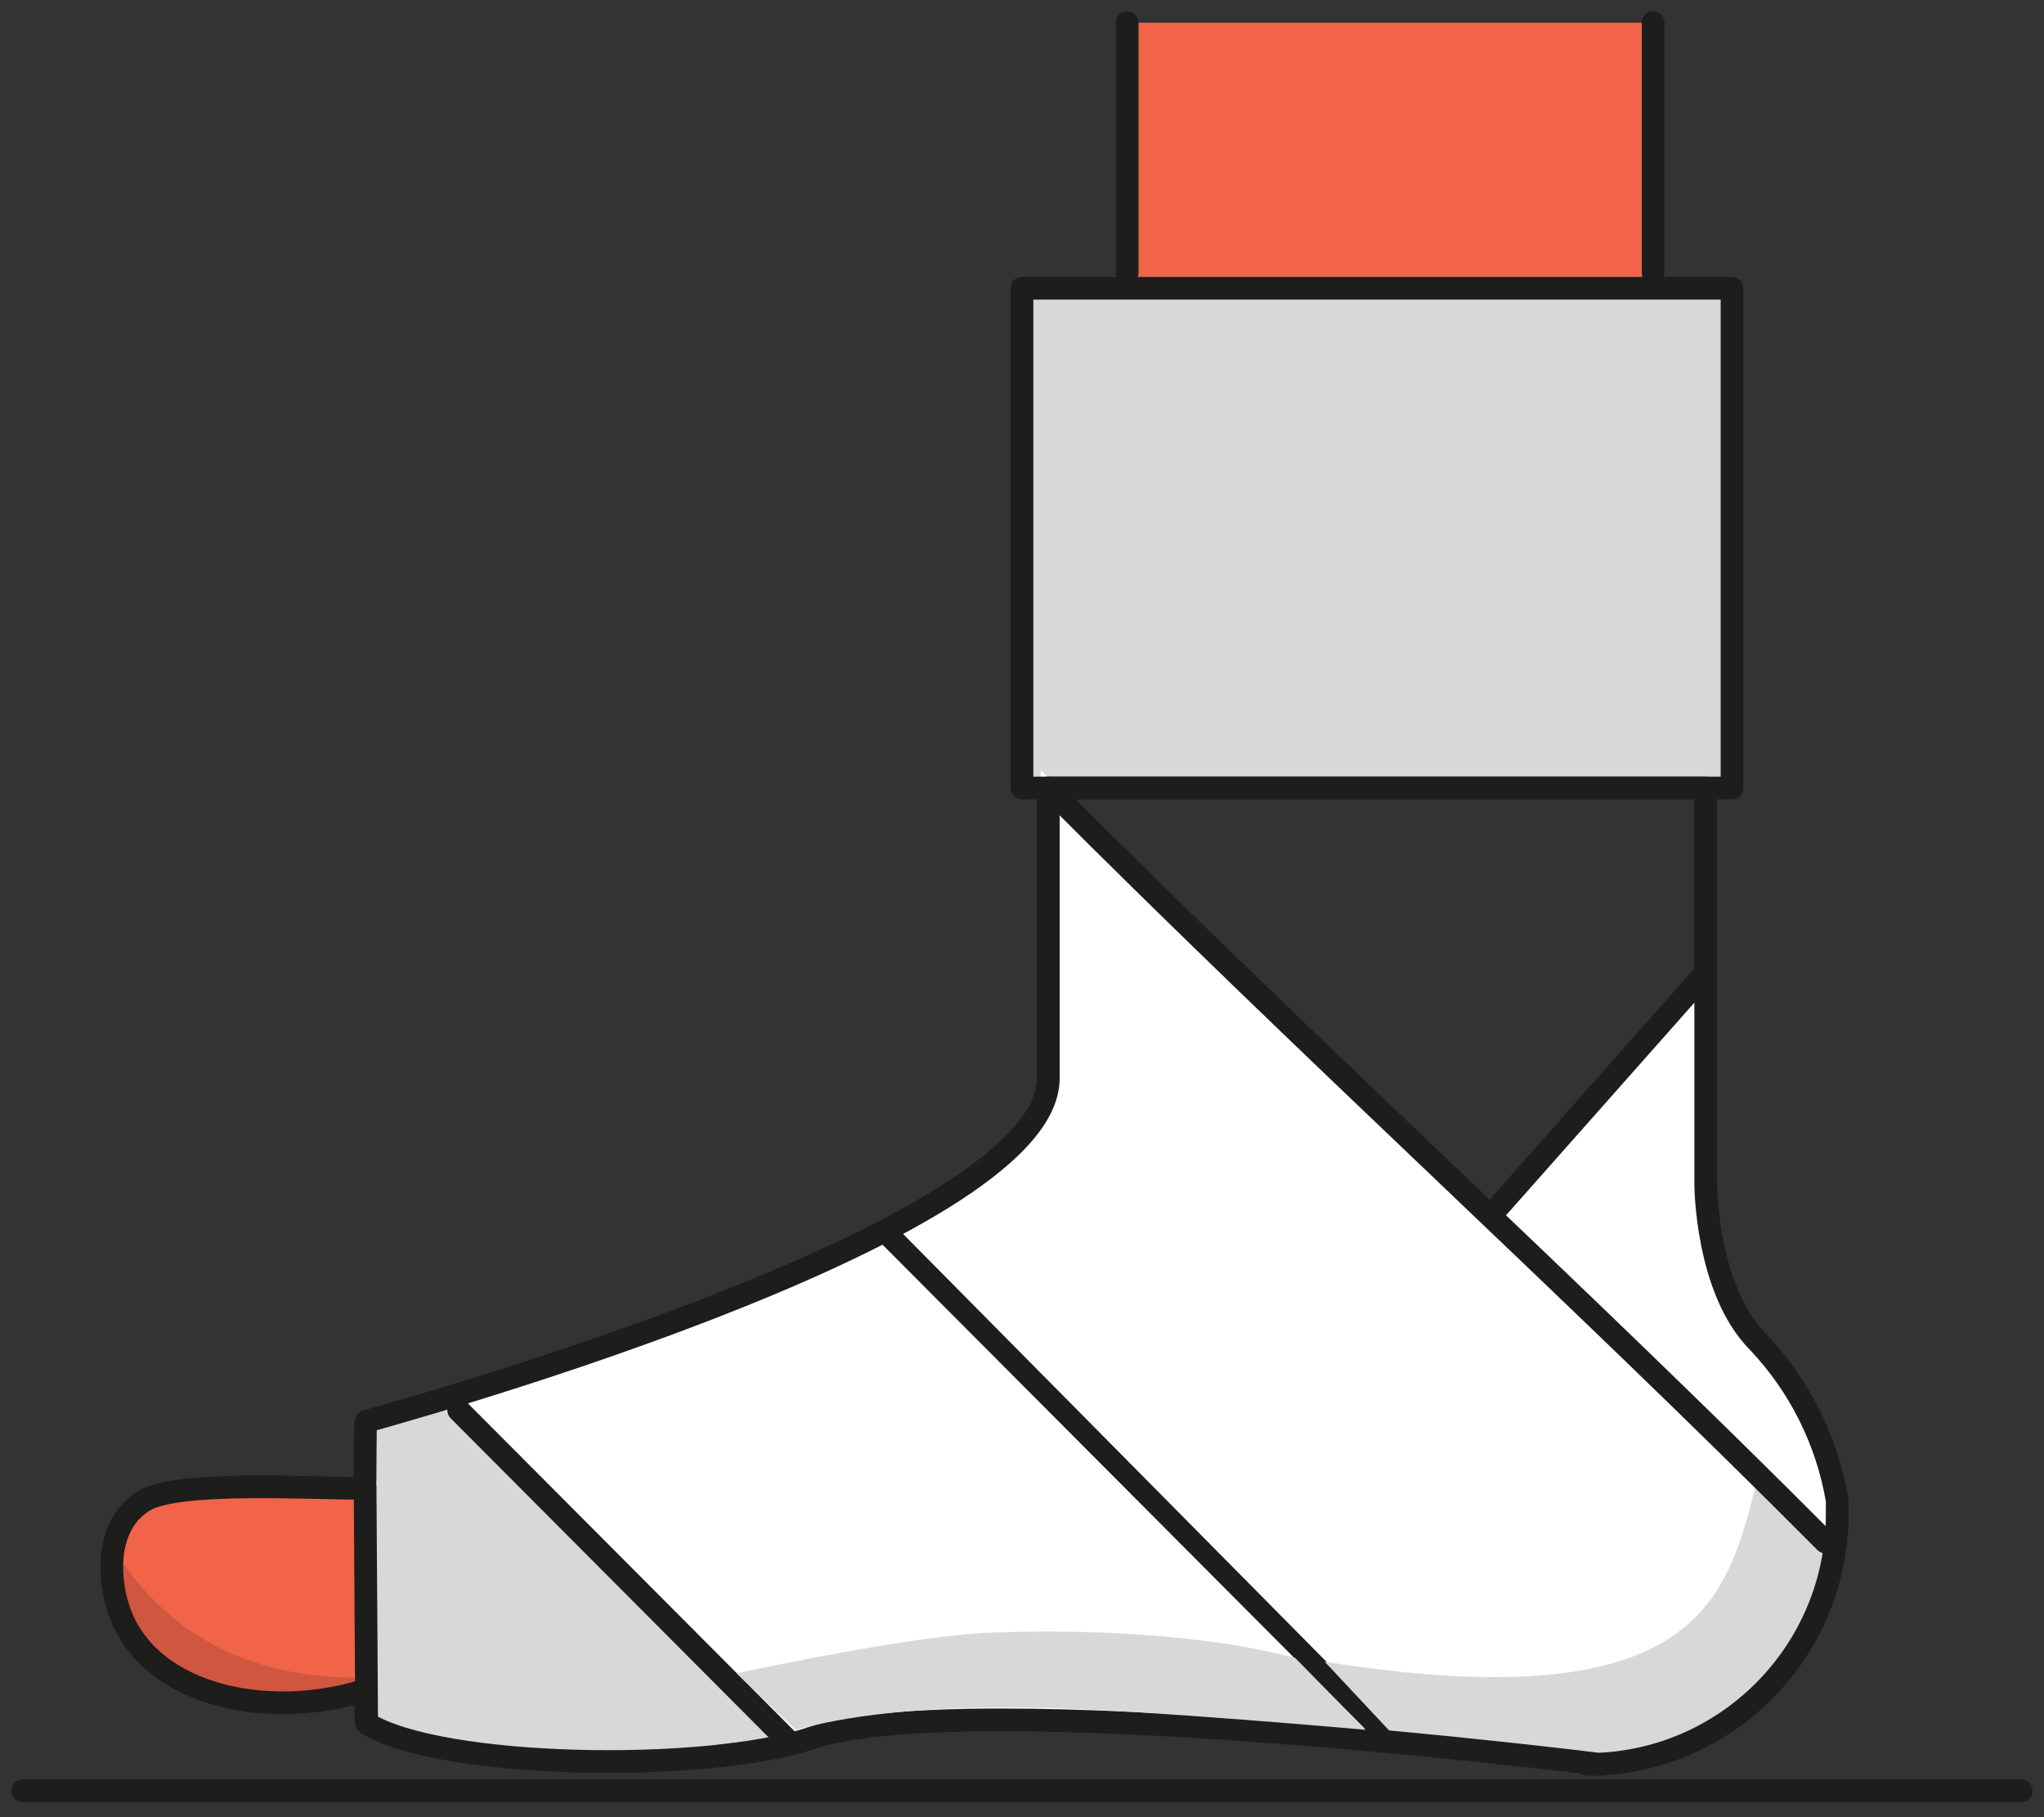 <svg width="90" height="80" viewBox="0 0 90 80" fill="none" xmlns="http://www.w3.org/2000/svg">
<rect x="0" y="0" width="90" height="80" fill="#333333" stroke="none"/>
<g id="Group 3">
<path id="Path 3 Copy" fill-rule="evenodd" clip-rule="evenodd" d="M15.966 65.084C15.966 65.084 10.033 64.798 7.376 65.488C4.719 66.178 4.133 69.119 6.423 71.334C8.714 73.548 16 74 16 74L15.966 65.084Z" fill="#F1644A"/>
<g id="border+solid 2 copy">
<g id="border+solid">
<path id="Path" d="M39.21 54.441C33.234 57.322 26.553 59.55 20.198 61.448L35.266 76.515C35.567 76.433 36.235 76.457 36.524 76.352C40.716 74.958 52.457 75.667 61.141 76.445L39.21 54.441Z" fill="white"/>
<path id="Path_2" d="M16.076 73.866C13.358 73.866 8.243 73.55 4.814 67.932C4.408 69.028 5.314 71.224 5.87 72.165C7.146 74.33 10.524 75.864 16.076 74.657C16.141 74.643 16.111 73.866 16.076 73.866Z" fill="#D0563F"/>
<rect id="Rectangle" x="45" y="12.691" width="31.263" height="22" fill="#D8D8D8"/>
<rect id="Rectangle_2" x="49.631" y="1" width="23.158" height="12" fill="#F1644A"/>
<path id="Path_3" d="M39.21 54.441L61.21 76.515" stroke="#1D1D1B" stroke-linecap="round" stroke-linejoin="round"/>
<path id="Path_4" d="M75.105 52.118V42.824L65.842 53.279L80.571 69.231C80.785 68.384 80.894 67.513 80.895 66.64V66.059C80.453 63.441 79.243 61.014 77.421 59.088C75.105 56.765 75.105 52.118 75.105 52.118Z" fill="white"/>
<path id="Path_5" d="M39.466 54.024L61.731 76.515C65.9 76.921 69.652 77.514 70.37 77.607C75.364 77.391 79.614 73.885 80.791 69.01L45.822 33.89V46.913C45.822 49.086 43.299 51.898 39.466 54.024Z" fill="white"/>
<path id="Path_6" d="M77.534 65L77.383 65.116C76.069 70.164 75.105 75.806 58.331 73.158L61.659 76.711C66.036 77.129 69.324 77.524 70.077 77.617C75.353 77.418 79.855 73.726 81.1 68.578L77.534 65Z" fill="#D8D8D8"/>
<path id="Path_7" d="M34.648 76.329L24.227 77.63L16.145 75.864L16.249 63.758V75.864L16.261 62.167L20.198 61.448L34.648 76.329L20.684 62.574Z" fill="#D8D8D8"/>
<path id="Path_8" d="M46.158 34.691C57.737 46.309 69.316 56.765 80.374 67.883" stroke="#1D1D1B" stroke-linecap="round" stroke-linejoin="round"/>
<path id="Path_9" d="M16.076 74.121L16.145 75.864L24.181 77.746L34.602 76.445L31.869 73.866C29.217 74.92 26.386 75.448 23.532 75.423C20.991 75.418 18.469 74.978 16.076 74.121Z" fill="#D8D8D8"/>
<path id="Path_10" d="M16.076 65.478L16.145 75.864" stroke="#1D1D1B" stroke-linecap="round" stroke-linejoin="round"/>
<path id="Path_11" fill-rule="evenodd" clip-rule="evenodd" d="M34.579 76.515L20.198 62.086L34.579 76.515Z" stroke="#1D1D1B" stroke-linecap="round" stroke-linejoin="round"/>
<path id="Path_12" d="M80.895 67.221V66.059C80.452 63.441 79.243 61.014 77.421 59.088C75.105 56.765 75.105 52.118 75.105 52.118V34.691H46.158V47.471C46.158 54.441 16.122 62.574 16.122 62.574C16.053 62.574 16.099 65.524 16.053 65.524C13.517 65.524 7.855 65.175 6.363 66.059C4.871 66.942 4.685 68.92 5.141 70.578C6.236 74.562 11.586 75.806 16.053 74.418C16.073 74.412 16.123 75.85 16.145 75.864C19.372 77.887 31.105 78.072 35.737 76.515C42.684 74.191 70.474 77.677 70.474 77.677H69.895C75.97 77.677 80.895 72.735 80.895 66.64" stroke="#1D1D1B" stroke-linecap="round" stroke-linejoin="round"/>
<path id="Path_13" d="M75.105 42.824L65.842 53.279" stroke="#1D1D1B" stroke-linecap="round" stroke-linejoin="round"/>
<rect id="Rectangle_3" x="45" y="12.691" width="31.263" height="22" stroke="#1D1D1B" stroke-linecap="round" stroke-linejoin="round"/>
<path id="Path_14" d="M49.632 1V12" stroke="#1D1D1B" stroke-linecap="round" stroke-linejoin="round"/>
<path id="Path_15" d="M72.789 1V12" stroke="#1D1D1B" stroke-linecap="round" stroke-linejoin="round"/>
<path id="Path_16" d="M1 78.838H89" stroke="#1D1D1B" stroke-linecap="round" stroke-linejoin="round"/>
<path id="Path 4" fill-rule="evenodd" clip-rule="evenodd" d="M32.438 73.67C32.438 73.67 40.06 71.997 43.687 71.872C52.033 71.584 56.389 72.832 57.029 72.99L60.129 76.154C60.129 76.154 50.685 75.304 45.999 75.189C40.338 75.05 37.022 75.614 35.028 76.154L32.438 73.67Z" fill="#D8D8D8"/>
</g>
</g>
</g>
</svg>
